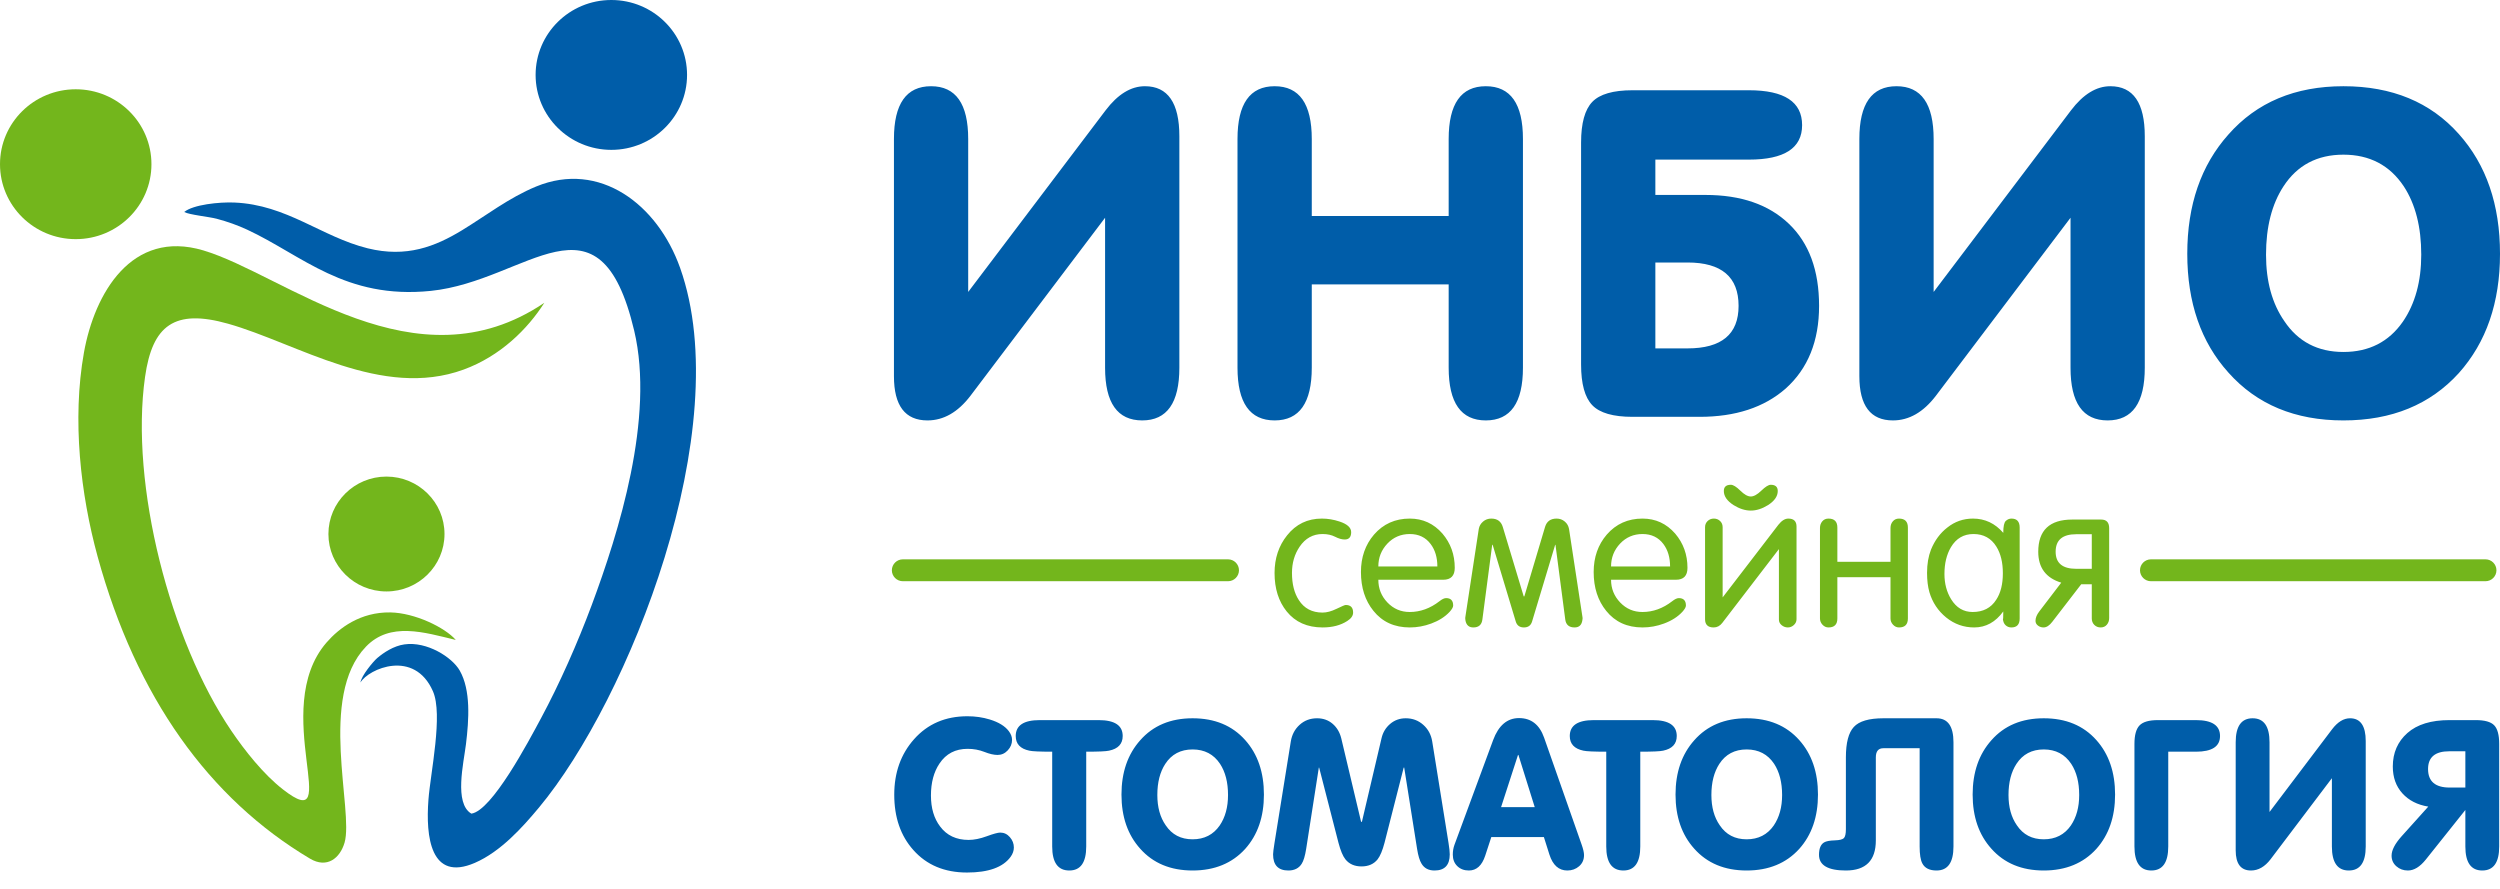 <?xml version="1.0" encoding="UTF-8"?> <svg xmlns="http://www.w3.org/2000/svg" width="90" height="32" viewBox="0 0 90 32" fill="none"> <path fill-rule="evenodd" clip-rule="evenodd" d="M2.726 3.214C4.232 3.214 5.452 4.421 5.452 5.911C5.452 7.401 4.232 8.609 2.726 8.609C1.221 8.609 0 7.401 0 5.911C0 4.421 1.221 3.214 2.726 3.214ZM13.912 17.157C15.066 17.157 16.002 18.083 16.002 19.225C16.002 20.366 15.066 21.292 13.912 21.292C12.758 21.292 11.823 20.366 11.823 19.225C11.823 18.083 12.758 17.157 13.912 17.157ZM16.409 23.038C16.018 22.589 14.935 22.062 14.052 22.047C12.977 22.029 12.208 22.608 11.754 23.132C9.666 25.542 12.439 30.179 10.182 28.416C9.486 27.872 8.821 27.036 8.326 26.306C6.131 23.071 4.67 17.453 5.222 13.567C5.485 11.712 6.278 11.108 8.211 11.654C10.7 12.358 13.744 14.382 16.69 13.305C18.012 12.822 18.995 11.846 19.596 10.901C14.955 14.042 10.258 9.89 7.318 9.014C4.738 8.246 3.403 10.563 3.022 12.692C2.591 15.109 2.901 17.799 3.515 20.039C4.903 25.102 7.534 28.756 11.16 30.911C11.773 31.276 12.241 30.896 12.405 30.333C12.739 29.185 11.444 25.079 13.172 23.282C14.044 22.375 15.266 22.763 16.409 23.038Z" fill="#73B61C"></path> <path fill-rule="evenodd" clip-rule="evenodd" d="M22.008 0C23.514 0 24.734 1.208 24.734 2.697C24.734 4.187 23.514 5.395 22.008 5.395C20.502 5.395 19.282 4.187 19.282 2.697C19.282 1.208 20.502 0 22.008 0ZM6.631 7.632C6.805 7.732 7.539 7.805 7.8 7.875C8.196 7.981 8.553 8.108 8.898 8.268C10.88 9.189 12.424 10.787 15.508 10.472C18.985 10.117 21.575 6.598 22.831 11.904C23.575 15.046 22.27 19.181 21.304 21.777C20.789 23.159 20.146 24.61 19.482 25.846C19.022 26.703 17.71 29.186 16.969 29.291C16.34 28.922 16.692 27.471 16.775 26.788C16.882 25.909 16.954 24.849 16.55 24.14C16.276 23.659 15.367 23.082 14.559 23.198C14.169 23.253 13.809 23.495 13.579 23.691C13.435 23.814 13.008 24.328 12.976 24.57C13.271 24.071 14.914 23.36 15.585 24.884C15.956 25.727 15.498 27.808 15.424 28.788C15.322 30.122 15.499 31.752 17.092 31.064C18.025 30.661 18.815 29.777 19.402 29.073C22.639 25.186 26.534 15.424 24.485 9.647C23.668 7.344 21.578 5.779 19.305 6.713C18.322 7.117 17.476 7.777 16.635 8.288C15.668 8.876 14.635 9.285 13.236 8.939C11.573 8.527 10.332 7.368 8.43 7.291C7.901 7.269 6.956 7.364 6.631 7.632Z" fill="#005DA9"></path> <path fill-rule="evenodd" clip-rule="evenodd" d="M77.434 20.136H89.478C89.695 20.136 89.872 20.313 89.872 20.53C89.872 20.747 89.695 20.924 89.478 20.924H77.434C77.217 20.924 77.04 20.747 77.04 20.53C77.04 20.313 77.217 20.136 77.434 20.136ZM32.502 20.136H44.209C44.426 20.136 44.603 20.313 44.603 20.53C44.603 20.747 44.426 20.924 44.209 20.924H32.502C32.285 20.924 32.107 20.747 32.107 20.53C32.107 20.313 32.285 20.136 32.502 20.136ZM45.884 20.629C45.884 20.1 46.035 19.647 46.335 19.273C46.654 18.871 47.071 18.669 47.587 18.669C47.798 18.669 48.009 18.704 48.22 18.774C48.501 18.866 48.642 18.994 48.642 19.157C48.642 19.334 48.565 19.422 48.409 19.422C48.306 19.422 48.191 19.389 48.063 19.323C47.936 19.258 47.786 19.225 47.611 19.225C47.268 19.225 46.992 19.378 46.786 19.682C46.602 19.954 46.511 20.269 46.511 20.625C46.511 21.024 46.593 21.35 46.758 21.603C46.95 21.903 47.235 22.053 47.611 22.053C47.762 22.053 47.932 22.008 48.119 21.916C48.308 21.825 48.416 21.779 48.444 21.779C48.623 21.779 48.712 21.87 48.712 22.053C48.712 22.166 48.642 22.267 48.501 22.356C48.262 22.51 47.967 22.588 47.615 22.588C47.062 22.588 46.63 22.396 46.321 22.012C46.03 21.651 45.884 21.19 45.884 20.629ZM50.749 22.032C51.129 22.032 51.487 21.903 51.821 21.644C51.914 21.57 51.994 21.532 52.06 21.532C52.23 21.532 52.314 21.622 52.314 21.8C52.314 21.856 52.272 21.931 52.188 22.025C52.023 22.203 51.803 22.344 51.526 22.447C51.273 22.541 51.015 22.588 50.753 22.588C50.199 22.588 49.763 22.389 49.444 21.991C49.144 21.62 48.994 21.155 48.994 20.593C48.994 20.06 49.151 19.611 49.465 19.245C49.798 18.862 50.227 18.669 50.753 18.669C51.222 18.669 51.613 18.849 51.928 19.209C52.223 19.556 52.371 19.966 52.371 20.443C52.371 20.728 52.232 20.871 51.954 20.871H49.62C49.62 21.188 49.729 21.461 49.948 21.69C50.166 21.918 50.434 22.032 50.749 22.032ZM49.62 20.393H51.745C51.745 20.068 51.665 19.8 51.504 19.586C51.325 19.346 51.074 19.225 50.753 19.225C50.432 19.225 50.163 19.34 49.946 19.569C49.729 19.799 49.62 20.073 49.62 20.393ZM54.861 22.588C54.706 22.588 54.608 22.515 54.566 22.37L53.735 19.612H53.719L53.366 22.299C53.343 22.492 53.233 22.588 53.04 22.588C52.885 22.588 52.79 22.507 52.758 22.346C52.748 22.292 52.746 22.254 52.75 22.229L53.236 19.042C53.255 18.937 53.306 18.848 53.391 18.776C53.475 18.704 53.574 18.669 53.686 18.669C53.902 18.669 54.04 18.77 54.101 18.972L54.853 21.469L54.876 21.471L55.623 18.966C55.684 18.768 55.821 18.669 56.037 18.669C56.15 18.669 56.247 18.704 56.331 18.775C56.416 18.845 56.467 18.937 56.486 19.048L56.971 22.229C56.976 22.248 56.974 22.28 56.965 22.327C56.941 22.501 56.847 22.588 56.685 22.588C56.485 22.588 56.373 22.491 56.349 22.3L55.997 19.613L55.986 19.612L55.156 22.37C55.114 22.515 55.016 22.588 54.861 22.588ZM59.128 22.032C59.508 22.032 59.865 21.903 60.199 21.644C60.293 21.57 60.373 21.532 60.438 21.532C60.608 21.532 60.693 21.622 60.693 21.8C60.693 21.856 60.651 21.931 60.566 22.025C60.402 22.203 60.182 22.344 59.905 22.447C59.652 22.541 59.394 22.588 59.131 22.588C58.578 22.588 58.142 22.389 57.823 21.991C57.523 21.62 57.372 21.155 57.372 20.593C57.372 20.06 57.53 19.611 57.844 19.245C58.177 18.862 58.606 18.669 59.131 18.669C59.6 18.669 59.992 18.849 60.306 19.209C60.601 19.556 60.749 19.966 60.749 20.443C60.749 20.728 60.611 20.871 60.333 20.871H57.998C57.998 21.188 58.108 21.461 58.327 21.69C58.545 21.918 58.812 22.032 59.128 22.032ZM57.998 20.393H60.123C60.123 20.068 60.043 19.8 59.883 19.586C59.703 19.346 59.452 19.225 59.131 19.225C58.811 19.225 58.541 19.34 58.324 19.569C58.108 19.799 57.998 20.073 57.998 20.393ZM62.015 21.506L64.023 18.89C64.14 18.743 64.258 18.669 64.38 18.669C64.576 18.669 64.675 18.765 64.675 18.958V22.292C64.675 22.372 64.643 22.441 64.58 22.5C64.516 22.558 64.445 22.588 64.365 22.588C64.281 22.588 64.206 22.561 64.14 22.507C64.074 22.453 64.041 22.386 64.041 22.306V19.767L62.001 22.426C61.917 22.534 61.814 22.588 61.692 22.588C61.486 22.588 61.382 22.489 61.382 22.292V18.979C61.382 18.89 61.413 18.816 61.474 18.757C61.535 18.699 61.61 18.669 61.699 18.669C61.788 18.669 61.863 18.699 61.924 18.757C61.985 18.816 62.015 18.89 62.015 18.979V21.506ZM62.058 17.677C62.058 17.527 62.142 17.452 62.311 17.452C62.395 17.452 62.509 17.523 62.652 17.663C62.795 17.804 62.92 17.874 63.028 17.874C63.136 17.874 63.263 17.804 63.408 17.663C63.554 17.523 63.666 17.452 63.746 17.452C63.915 17.452 63.999 17.527 63.999 17.677C63.999 17.865 63.882 18.034 63.648 18.184C63.437 18.315 63.23 18.381 63.028 18.381C62.827 18.381 62.62 18.315 62.409 18.184C62.175 18.034 62.058 17.865 62.058 17.677ZM68.058 20.78H66.145V22.265C66.145 22.48 66.038 22.588 65.825 22.588C65.742 22.588 65.67 22.555 65.609 22.489C65.549 22.424 65.519 22.349 65.519 22.264V19.006C65.519 18.913 65.547 18.834 65.602 18.768C65.658 18.702 65.732 18.669 65.825 18.669C66.038 18.669 66.145 18.777 66.145 18.992V20.224H68.058V19.006C68.058 18.912 68.087 18.832 68.142 18.768C68.198 18.702 68.272 18.669 68.364 18.669C68.578 18.669 68.684 18.777 68.684 18.993V22.264C68.684 22.48 68.578 22.588 68.364 22.588C68.281 22.588 68.21 22.555 68.149 22.489C68.089 22.425 68.058 22.35 68.058 22.265V20.78ZM70 20.664C70 21.008 70.08 21.311 70.24 21.571C70.428 21.878 70.687 22.032 71.016 22.032C71.393 22.032 71.675 21.886 71.863 21.592C72.024 21.35 72.103 21.031 72.103 20.636C72.103 20.249 72.026 19.93 71.87 19.679C71.683 19.376 71.407 19.225 71.045 19.225C70.692 19.225 70.421 19.384 70.233 19.7C70.077 19.965 70 20.286 70 20.664ZM72.118 19.183C72.118 18.952 72.148 18.808 72.209 18.753C72.27 18.697 72.338 18.669 72.413 18.669C72.61 18.669 72.708 18.777 72.708 18.993V22.264C72.708 22.48 72.609 22.588 72.409 22.588C72.329 22.588 72.261 22.562 72.203 22.51C72.146 22.459 72.113 22.381 72.103 22.278C72.113 22.32 72.118 22.231 72.118 22.011C71.84 22.396 71.49 22.588 71.07 22.588C70.694 22.588 70.358 22.468 70.063 22.23C69.769 21.991 69.567 21.686 69.458 21.317C69.402 21.12 69.374 20.889 69.374 20.622C69.374 20.307 69.421 20.029 69.516 19.785C69.652 19.454 69.848 19.189 70.102 18.993C70.371 18.777 70.68 18.669 71.028 18.669C71.457 18.669 71.821 18.84 72.118 19.183ZM75.642 18.704C75.834 18.704 75.93 18.808 75.93 19.014V22.25C75.93 22.344 75.902 22.424 75.847 22.489C75.791 22.555 75.717 22.588 75.624 22.588C75.532 22.588 75.456 22.557 75.395 22.496C75.335 22.435 75.304 22.358 75.304 22.264V21.033H74.924L73.883 22.384C73.78 22.52 73.675 22.588 73.567 22.588C73.492 22.588 73.425 22.566 73.366 22.521C73.308 22.476 73.278 22.419 73.278 22.35C73.278 22.242 73.324 22.129 73.414 22.012L74.205 20.976C73.652 20.807 73.377 20.436 73.377 19.864C73.377 19.091 73.785 18.704 74.601 18.704H75.642ZM75.304 20.477V19.232H74.743C74.249 19.232 74.003 19.442 74.003 19.862C74.003 20.272 74.249 20.477 74.743 20.477H75.304Z" fill="#73B61C"></path> <path fill-rule="evenodd" clip-rule="evenodd" d="M34.812 31.411C34.005 31.411 33.362 31.142 32.883 30.604C32.423 30.091 32.193 29.426 32.193 28.609C32.193 27.812 32.431 27.147 32.905 26.613C33.394 26.061 34.035 25.785 34.827 25.785C35.111 25.785 35.38 25.824 35.634 25.902C35.952 26 36.179 26.139 36.316 26.32C36.394 26.423 36.434 26.528 36.434 26.635C36.434 26.777 36.382 26.903 36.279 27.013C36.177 27.123 36.054 27.178 35.913 27.178C35.781 27.178 35.622 27.142 35.436 27.068C35.25 26.995 35.05 26.958 34.834 26.958C34.394 26.958 34.057 27.134 33.822 27.486C33.617 27.79 33.514 28.174 33.514 28.638C33.514 29.093 33.624 29.465 33.844 29.753C34.084 30.076 34.426 30.237 34.871 30.237C35.066 30.237 35.284 30.193 35.524 30.105C35.763 30.017 35.925 29.973 36.008 29.973C36.145 29.973 36.261 30.028 36.356 30.138C36.452 30.248 36.499 30.372 36.499 30.509C36.499 30.626 36.46 30.739 36.382 30.846C36.108 31.223 35.585 31.411 34.812 31.411ZM39.783 7.839L34.936 14.249C34.485 14.84 33.969 15.135 33.389 15.135C32.584 15.135 32.182 14.604 32.182 13.543V5.002C32.182 3.738 32.627 3.104 33.518 3.104C34.41 3.104 34.855 3.738 34.855 5.005V10.51L39.8 3.974C40.24 3.394 40.712 3.104 41.217 3.104C42.043 3.104 42.457 3.706 42.457 4.905V13.237C42.457 14.502 42.011 15.135 41.12 15.135C40.229 15.135 39.783 14.504 39.783 13.24V7.839ZM47.224 10.239V13.235C47.224 14.502 46.778 15.135 45.887 15.135C44.996 15.135 44.55 14.502 44.55 13.237V5.002C44.55 3.738 44.996 3.104 45.887 3.104C46.778 3.104 47.224 3.738 47.224 5.005V7.775H52.152V5.005C52.152 3.738 52.598 3.104 53.489 3.104C54.38 3.104 54.826 3.738 54.826 5.002V13.237C54.826 14.502 54.38 15.135 53.489 15.135C52.598 15.135 52.152 14.502 52.152 13.235V10.239H47.224ZM59.593 9.45V12.542H60.752C61.977 12.542 62.589 12.032 62.589 11.012C62.589 9.971 61.977 9.45 60.752 9.45H59.593ZM59.593 7.018H61.397C62.675 7.018 63.676 7.364 64.4 8.057C65.125 8.749 65.487 9.734 65.487 11.012C65.487 12.279 65.085 13.272 64.28 13.992C63.507 14.668 62.476 15.006 61.187 15.006H58.772C58.074 15.006 57.59 14.867 57.322 14.587C57.054 14.308 56.919 13.82 56.919 13.122V5.133C56.919 4.436 57.054 3.947 57.322 3.668C57.59 3.389 58.074 3.249 58.772 3.249H62.959C64.237 3.249 64.876 3.668 64.876 4.505C64.876 5.332 64.237 5.746 62.959 5.746H59.593V7.018ZM74.539 7.839L69.691 14.249C69.24 14.84 68.725 15.135 68.145 15.135C67.34 15.135 66.937 14.604 66.937 13.543V5.002C66.937 3.738 67.382 3.104 68.274 3.104C69.165 3.104 69.611 3.738 69.611 5.005V10.51L74.555 3.974C74.995 3.394 75.468 3.104 75.972 3.104C76.799 3.104 77.212 3.706 77.212 4.905V13.237C77.212 14.502 76.767 15.135 75.875 15.135C74.984 15.135 74.539 14.504 74.539 13.24V7.839ZM78.742 9.136C78.742 7.378 79.236 5.947 80.224 4.841C81.244 3.684 82.624 3.104 84.363 3.104C86.113 3.104 87.498 3.679 88.518 4.825C89.506 5.931 90 7.367 90 9.136C90 10.894 89.506 12.325 88.518 13.431C87.487 14.566 86.102 15.135 84.363 15.135C82.624 15.135 81.244 14.56 80.224 13.414C79.236 12.319 78.742 10.894 78.742 9.136ZM81.577 9.168C81.577 10.132 81.797 10.929 82.237 11.562C82.731 12.3 83.44 12.671 84.363 12.671C85.286 12.671 86 12.306 86.505 11.578C86.945 10.934 87.165 10.132 87.165 9.168C87.165 8.172 86.956 7.351 86.537 6.709C86.032 5.95 85.308 5.568 84.363 5.568C83.418 5.568 82.699 5.95 82.205 6.709C81.786 7.351 81.577 8.172 81.577 9.168ZM37.879 27.061C37.438 27.061 37.164 27.049 37.057 27.024C36.729 26.956 36.566 26.78 36.566 26.496C36.566 26.115 36.854 25.924 37.431 25.924H39.551C40.128 25.924 40.417 26.115 40.417 26.496C40.417 26.78 40.253 26.956 39.925 27.024C39.818 27.049 39.544 27.061 39.104 27.061V30.473C39.104 31.049 38.901 31.338 38.495 31.338C38.084 31.338 37.879 31.049 37.879 30.473V27.061ZM40.373 28.605C40.373 27.804 40.598 27.153 41.048 26.649C41.512 26.122 42.141 25.858 42.933 25.858C43.73 25.858 44.361 26.12 44.826 26.642C45.276 27.145 45.501 27.799 45.501 28.605C45.501 29.406 45.276 30.058 44.826 30.561C44.356 31.078 43.725 31.338 42.933 31.338C42.141 31.338 41.512 31.076 41.048 30.554C40.598 30.055 40.373 29.406 40.373 28.605ZM41.664 28.62C41.664 29.059 41.764 29.422 41.965 29.71C42.19 30.047 42.512 30.215 42.933 30.215C43.354 30.215 43.679 30.049 43.909 29.718C44.109 29.424 44.209 29.059 44.209 28.62C44.209 28.166 44.114 27.792 43.923 27.5C43.694 27.154 43.363 26.98 42.933 26.98C42.503 26.98 42.175 27.154 41.95 27.5C41.759 27.792 41.664 28.166 41.664 28.62ZM48.999 29.584H49.029L49.735 26.577C49.783 26.366 49.888 26.194 50.047 26.059C50.205 25.925 50.392 25.858 50.608 25.858C50.851 25.858 51.061 25.936 51.237 26.093C51.413 26.249 51.521 26.45 51.56 26.694L52.147 30.347C52.176 30.527 52.191 30.663 52.191 30.756C52.191 31.143 52.009 31.338 51.643 31.338C51.428 31.338 51.273 31.256 51.175 31.091C51.108 30.983 51.054 30.807 51.015 30.559L50.551 27.632L50.533 27.633L49.843 30.34C49.77 30.616 49.687 30.816 49.594 30.936C49.457 31.107 49.264 31.191 49.014 31.191C48.765 31.191 48.572 31.107 48.435 30.936C48.342 30.82 48.259 30.621 48.185 30.34L47.489 27.633H47.478L47.022 30.56C46.982 30.812 46.929 30.992 46.86 31.098C46.758 31.258 46.597 31.338 46.382 31.338C46.014 31.338 45.831 31.143 45.831 30.756C45.831 30.697 45.848 30.561 45.882 30.347L46.469 26.694C46.508 26.45 46.614 26.249 46.788 26.092C46.96 25.936 47.17 25.858 47.414 25.858C47.633 25.858 47.82 25.924 47.974 26.056C48.127 26.188 48.231 26.361 48.285 26.578L48.999 29.584ZM54.685 25.851C55.12 25.851 55.421 26.085 55.587 26.554L56.937 30.4C56.996 30.566 57.025 30.693 57.025 30.782C57.025 30.947 56.967 31.081 56.849 31.184C56.732 31.286 56.59 31.338 56.424 31.338C56.116 31.338 55.901 31.146 55.778 30.762L55.58 30.135H53.687L53.467 30.806C53.35 31.16 53.154 31.338 52.88 31.338C52.709 31.338 52.57 31.285 52.462 31.18C52.355 31.075 52.301 30.937 52.301 30.767C52.301 30.64 52.321 30.522 52.36 30.415L53.753 26.642C53.949 26.115 54.26 25.851 54.685 25.851ZM54.648 27.178L54.039 29.056H55.25L54.663 27.178H54.648ZM57.825 27.061C57.385 27.061 57.111 27.049 57.003 27.024C56.676 26.956 56.512 26.78 56.512 26.496C56.512 26.115 56.8 25.924 57.377 25.924H59.497C60.075 25.924 60.363 26.115 60.363 26.496C60.363 26.78 60.199 26.956 59.872 27.024C59.764 27.049 59.49 27.061 59.05 27.061V30.473C59.05 31.049 58.847 31.338 58.441 31.338C58.03 31.338 57.825 31.049 57.825 30.473V27.061ZM60.319 28.605C60.319 27.804 60.544 27.153 60.994 26.649C61.459 26.122 62.087 25.858 62.879 25.858C63.676 25.858 64.307 26.12 64.772 26.642C65.222 27.145 65.447 27.799 65.447 28.605C65.447 29.406 65.222 30.058 64.772 30.561C64.302 31.078 63.672 31.338 62.879 31.338C62.087 31.338 61.459 31.076 60.994 30.554C60.544 30.055 60.319 29.406 60.319 28.605ZM61.61 28.62C61.61 29.059 61.71 29.422 61.911 29.71C62.136 30.047 62.459 30.215 62.879 30.215C63.3 30.215 63.625 30.049 63.855 29.718C64.055 29.424 64.156 29.059 64.156 28.62C64.156 28.166 64.06 27.792 63.87 27.5C63.64 27.154 63.31 26.98 62.879 26.98C62.449 26.98 62.121 27.154 61.896 27.5C61.706 27.792 61.61 28.166 61.61 28.62ZM69.107 26.936H67.802C67.621 26.936 67.53 27.046 67.53 27.266V30.253C67.53 30.976 67.171 31.338 66.452 31.338C65.806 31.338 65.484 31.149 65.484 30.774C65.484 30.549 65.545 30.4 65.667 30.327C65.74 30.283 65.87 30.258 66.056 30.253C66.222 30.248 66.329 30.221 66.379 30.173C66.427 30.124 66.452 30.016 66.452 29.851V27.264C66.452 26.742 66.547 26.376 66.738 26.17C66.929 25.962 67.283 25.858 67.802 25.858H69.716C70.122 25.858 70.325 26.146 70.325 26.722V30.473C70.325 31.049 70.122 31.338 69.716 31.338C69.462 31.338 69.291 31.252 69.203 31.081C69.139 30.959 69.107 30.757 69.107 30.473V26.936ZM71.015 28.605C71.015 27.804 71.24 27.153 71.69 26.649C72.154 26.122 72.783 25.858 73.575 25.858C74.372 25.858 75.003 26.12 75.468 26.642C75.918 27.145 76.143 27.799 76.143 28.605C76.143 29.406 75.918 30.058 75.468 30.561C74.998 31.078 74.367 31.338 73.575 31.338C72.783 31.338 72.154 31.076 71.69 30.554C71.24 30.055 71.015 29.406 71.015 28.605ZM72.306 28.62C72.306 29.059 72.406 29.422 72.607 29.71C72.832 30.047 73.154 30.215 73.575 30.215C73.996 30.215 74.321 30.049 74.551 29.718C74.751 29.424 74.851 29.059 74.851 28.62C74.851 28.166 74.756 27.792 74.565 27.5C74.335 27.154 74.005 26.98 73.575 26.98C73.145 26.98 72.817 27.154 72.592 27.5C72.401 27.792 72.306 28.166 72.306 28.62ZM76.84 30.473V26.781C76.84 26.463 76.901 26.242 77.023 26.115C77.145 25.988 77.365 25.924 77.683 25.924H79.055C79.632 25.924 79.921 26.115 79.921 26.496C79.921 26.873 79.632 27.061 79.055 27.061H78.057V30.473C78.057 31.049 77.854 31.338 77.448 31.338C77.043 31.338 76.84 31.049 76.84 30.473ZM83.948 28.015L81.74 30.934C81.534 31.203 81.299 31.338 81.035 31.338C80.669 31.338 80.485 31.096 80.485 30.613V26.722C80.485 26.146 80.688 25.858 81.094 25.858C81.5 25.858 81.703 26.146 81.703 26.724V29.231L83.955 26.254C84.156 25.99 84.371 25.858 84.601 25.858C84.977 25.858 85.166 26.132 85.166 26.678V30.473C85.166 31.049 84.963 31.338 84.557 31.338C84.151 31.338 83.948 31.05 83.948 30.474V28.015ZM88.753 28.352V27.046H88.173C87.665 27.046 87.41 27.259 87.41 27.685C87.41 28.13 87.67 28.352 88.188 28.352H88.753ZM89.971 26.781V30.473C89.971 31.049 89.768 31.338 89.362 31.338C88.956 31.338 88.753 31.05 88.753 30.474V29.159L87.33 30.943C87.119 31.206 86.904 31.338 86.684 31.338C86.523 31.338 86.385 31.288 86.27 31.187C86.155 31.087 86.097 30.959 86.097 30.803C86.097 30.608 86.217 30.375 86.457 30.107L87.418 29.038C87.026 28.974 86.716 28.815 86.486 28.561C86.256 28.307 86.141 27.985 86.141 27.594C86.141 27.101 86.316 26.699 86.666 26.389C87.016 26.079 87.52 25.924 88.181 25.924H89.127C89.45 25.924 89.671 25.986 89.791 26.111C89.911 26.236 89.971 26.458 89.971 26.781Z" fill="#005DA9"></path> </svg> 